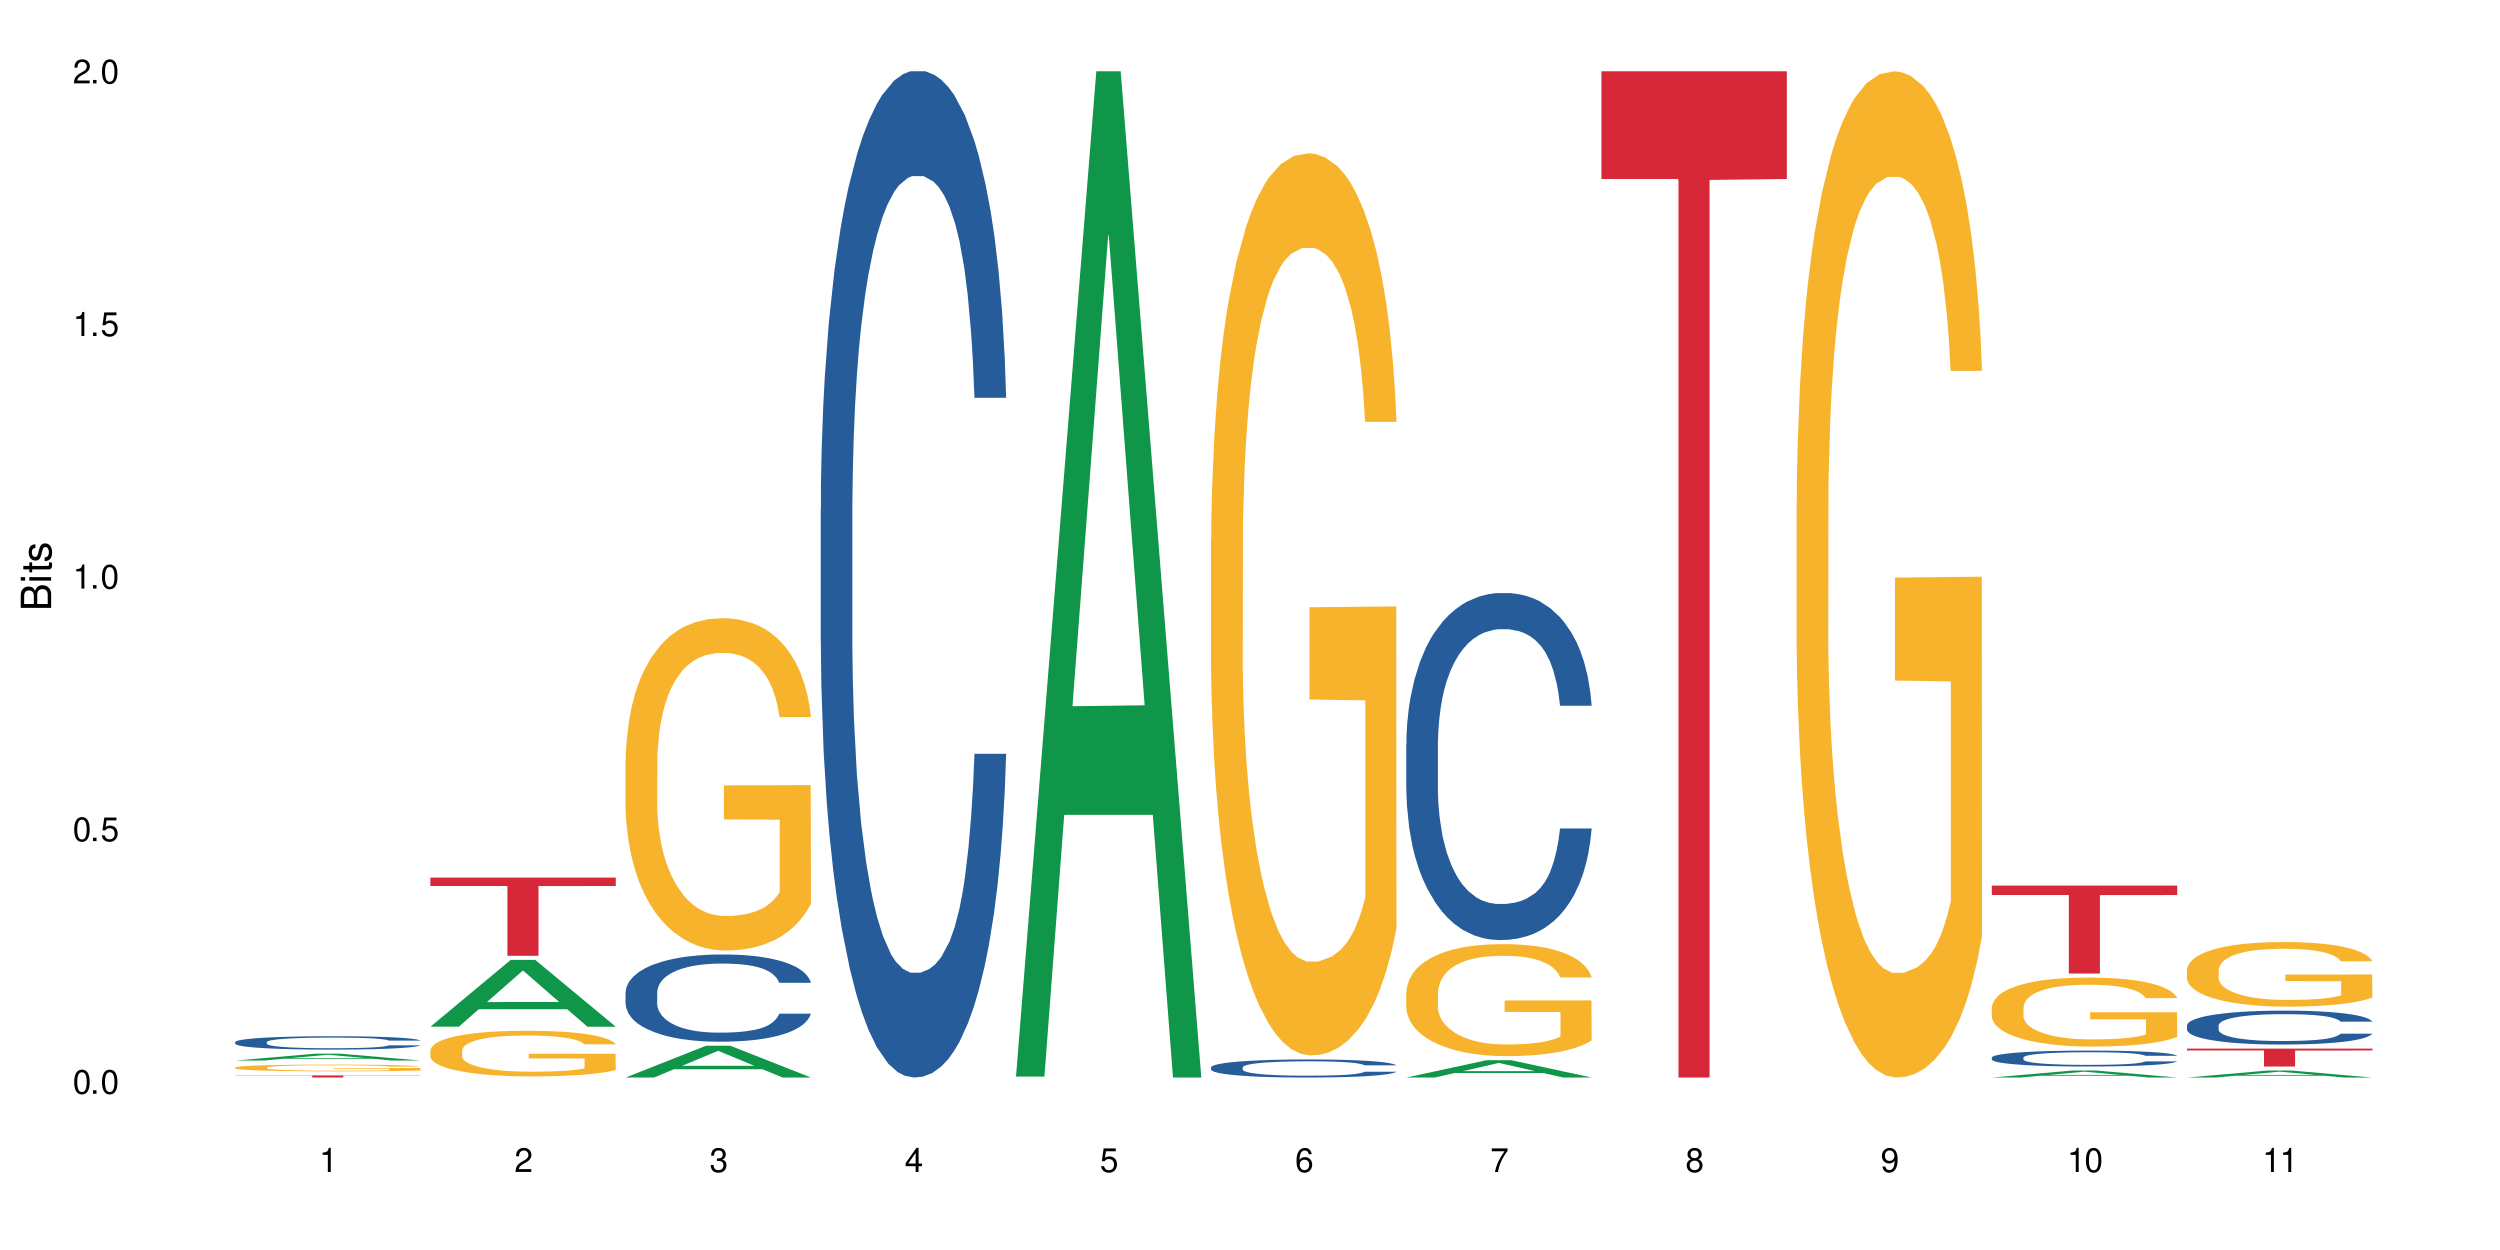 <?xml version="1.0" encoding="UTF-8"?>
<svg xmlns="http://www.w3.org/2000/svg" xmlns:xlink="http://www.w3.org/1999/xlink" width="720" height="360" viewBox="0 0 720 360">
<defs>
<g>
<g id="glyph-0-0">
</g>
<g id="glyph-0-1">
<path d="M 2.641 -6.938 C 2 -6.938 1.422 -6.656 1.078 -6.172 C 0.641 -5.562 0.406 -4.641 0.406 -3.359 C 0.406 -1.016 1.188 0.219 2.641 0.219 C 4.078 0.219 4.859 -1.016 4.859 -3.297 C 4.859 -4.641 4.656 -5.547 4.203 -6.172 C 3.844 -6.656 3.281 -6.938 2.641 -6.938 Z M 2.641 -6.188 C 3.547 -6.188 4 -5.25 4 -3.375 C 4 -1.406 3.562 -0.484 2.625 -0.484 C 1.734 -0.484 1.281 -1.438 1.281 -3.344 C 1.281 -5.25 1.734 -6.188 2.641 -6.188 Z M 2.641 -6.188 "/>
</g>
<g id="glyph-0-2">
<path d="M 1.828 -1 L 0.828 -1 L 0.828 0 L 1.828 0 Z M 1.828 -1 "/>
</g>
<g id="glyph-0-3">
<path d="M 4.562 -6.797 L 1.062 -6.797 L 0.547 -3.094 L 1.328 -3.094 C 1.719 -3.562 2.047 -3.734 2.578 -3.734 C 3.484 -3.734 4.062 -3.109 4.062 -2.094 C 4.062 -1.125 3.484 -0.531 2.578 -0.531 C 1.828 -0.531 1.375 -0.906 1.188 -1.672 L 0.328 -1.672 C 0.453 -1.109 0.547 -0.844 0.75 -0.594 C 1.125 -0.078 1.828 0.219 2.594 0.219 C 3.969 0.219 4.922 -0.781 4.922 -2.219 C 4.922 -3.562 4.031 -4.484 2.719 -4.484 C 2.25 -4.484 1.859 -4.359 1.469 -4.062 L 1.734 -5.969 L 4.562 -5.969 Z M 4.562 -6.797 "/>
</g>
<g id="glyph-0-4">
<path d="M 2.484 -4.938 L 2.484 0 L 3.328 0 L 3.328 -6.938 L 2.766 -6.938 C 2.469 -5.875 2.281 -5.734 0.984 -5.562 L 0.984 -4.938 Z M 2.484 -4.938 "/>
</g>
<g id="glyph-0-5">
<path d="M 4.859 -0.828 L 1.281 -0.828 C 1.359 -1.406 1.672 -1.781 2.5 -2.281 L 3.469 -2.828 C 4.406 -3.344 4.906 -4.062 4.906 -4.906 C 4.906 -5.484 4.672 -6.031 4.266 -6.406 C 3.859 -6.766 3.375 -6.938 2.719 -6.938 C 1.859 -6.938 1.219 -6.625 0.844 -6.031 C 0.609 -5.672 0.5 -5.234 0.484 -4.531 L 1.328 -4.531 C 1.359 -5.016 1.406 -5.281 1.531 -5.516 C 1.75 -5.938 2.188 -6.203 2.703 -6.203 C 3.469 -6.203 4.031 -5.641 4.031 -4.891 C 4.031 -4.344 3.719 -3.859 3.125 -3.516 L 2.234 -3 C 0.812 -2.172 0.406 -1.531 0.328 -0.016 L 4.859 -0.016 Z M 4.859 -0.828 "/>
</g>
<g id="glyph-0-6">
<path d="M 2.125 -3.188 L 2.578 -3.188 C 3.5 -3.188 3.984 -2.766 3.984 -1.922 C 3.984 -1.062 3.469 -0.531 2.594 -0.531 C 1.656 -0.531 1.203 -1 1.156 -2.016 L 0.312 -2.016 C 0.344 -1.453 0.438 -1.094 0.609 -0.781 C 0.953 -0.109 1.625 0.219 2.547 0.219 C 3.953 0.219 4.859 -0.625 4.859 -1.938 C 4.859 -2.828 4.516 -3.297 3.703 -3.594 C 4.344 -3.844 4.656 -4.328 4.656 -5.031 C 4.656 -6.219 3.875 -6.938 2.578 -6.938 C 1.203 -6.938 0.484 -6.172 0.453 -4.703 L 1.297 -4.703 C 1.312 -5.125 1.344 -5.359 1.453 -5.578 C 1.641 -5.969 2.062 -6.203 2.594 -6.203 C 3.344 -6.203 3.797 -5.75 3.797 -5 C 3.797 -4.516 3.609 -4.219 3.25 -4.047 C 3.016 -3.953 2.703 -3.922 2.125 -3.906 Z M 2.125 -3.188 "/>
</g>
<g id="glyph-0-7">
<path d="M 3.141 -1.672 L 3.141 0 L 3.984 0 L 3.984 -1.672 L 4.984 -1.672 L 4.984 -2.438 L 3.984 -2.438 L 3.984 -6.938 L 3.359 -6.938 L 0.266 -2.578 L 0.266 -1.672 Z M 3.141 -2.438 L 1 -2.438 L 3.141 -5.5 Z M 3.141 -2.438 "/>
</g>
<g id="glyph-0-8">
<path d="M 4.781 -5.125 C 4.609 -6.266 3.891 -6.938 2.844 -6.938 C 2.094 -6.938 1.422 -6.578 1.031 -5.953 C 0.594 -5.266 0.406 -4.422 0.406 -3.172 C 0.406 -2 0.578 -1.25 0.984 -0.641 C 1.359 -0.078 1.953 0.219 2.703 0.219 C 3.984 0.219 4.922 -0.75 4.922 -2.094 C 4.922 -3.375 4.062 -4.281 2.844 -4.281 C 2.172 -4.281 1.641 -4.031 1.281 -3.516 C 1.281 -5.234 1.828 -6.188 2.797 -6.188 C 3.391 -6.188 3.797 -5.797 3.938 -5.125 Z M 2.734 -3.531 C 3.547 -3.531 4.062 -2.953 4.062 -2.031 C 4.062 -1.156 3.484 -0.531 2.703 -0.531 C 1.922 -0.531 1.328 -1.188 1.328 -2.078 C 1.328 -2.938 1.906 -3.531 2.734 -3.531 Z M 2.734 -3.531 "/>
</g>
<g id="glyph-0-9">
<path d="M 4.984 -6.797 L 0.438 -6.797 L 0.438 -5.969 L 4.109 -5.969 C 2.5 -3.656 1.828 -2.234 1.328 0 L 2.219 0 C 2.594 -2.172 3.453 -4.047 4.984 -6.094 Z M 4.984 -6.797 "/>
</g>
<g id="glyph-0-10">
<path d="M 3.75 -3.656 C 4.469 -4.094 4.688 -4.438 4.688 -5.078 C 4.688 -6.172 3.844 -6.938 2.641 -6.938 C 1.438 -6.938 0.594 -6.172 0.594 -5.094 C 0.594 -4.438 0.812 -4.094 1.516 -3.656 C 0.734 -3.266 0.359 -2.703 0.359 -1.922 C 0.359 -0.656 1.281 0.219 2.641 0.219 C 3.984 0.219 4.922 -0.656 4.922 -1.922 C 4.922 -2.703 4.531 -3.266 3.75 -3.656 Z M 2.641 -6.188 C 3.359 -6.188 3.812 -5.75 3.812 -5.062 C 3.812 -4.406 3.344 -3.984 2.641 -3.984 C 1.922 -3.984 1.453 -4.406 1.453 -5.078 C 1.453 -5.75 1.922 -6.188 2.641 -6.188 Z M 2.641 -3.266 C 3.484 -3.266 4.062 -2.719 4.062 -1.906 C 4.062 -1.078 3.484 -0.531 2.625 -0.531 C 1.797 -0.531 1.219 -1.094 1.219 -1.906 C 1.219 -2.719 1.781 -3.266 2.641 -3.266 Z M 2.641 -3.266 "/>
</g>
<g id="glyph-0-11">
<path d="M 0.516 -1.578 C 0.672 -0.453 1.406 0.219 2.438 0.219 C 3.188 0.219 3.859 -0.141 4.266 -0.766 C 4.688 -1.453 4.891 -2.297 4.891 -3.547 C 4.891 -4.719 4.703 -5.453 4.312 -6.078 C 3.938 -6.641 3.344 -6.938 2.594 -6.938 C 1.297 -6.938 0.359 -5.969 0.359 -4.625 C 0.359 -3.344 1.234 -2.453 2.453 -2.453 C 3.094 -2.453 3.578 -2.672 4.016 -3.203 C 4 -1.484 3.469 -0.531 2.5 -0.531 C 1.906 -0.531 1.484 -0.906 1.359 -1.578 Z M 2.578 -6.203 C 3.375 -6.203 3.969 -5.531 3.969 -4.641 C 3.969 -3.797 3.391 -3.188 2.547 -3.188 C 1.734 -3.188 1.234 -3.766 1.234 -4.688 C 1.234 -5.562 1.797 -6.203 2.578 -6.203 Z M 2.578 -6.203 "/>
</g>
<g id="glyph-1-0">
</g>
<g id="glyph-1-1">
<path d="M 0 -0.953 L 0 -4.891 C 0 -5.719 -0.234 -6.344 -0.734 -6.797 C -1.188 -7.234 -1.812 -7.469 -2.5 -7.469 C -3.547 -7.469 -4.188 -7 -4.625 -5.875 C -4.984 -6.688 -5.625 -7.094 -6.531 -7.094 C -7.172 -7.094 -7.734 -6.859 -8.141 -6.391 C -8.562 -5.922 -8.75 -5.344 -8.75 -4.5 L -8.75 -0.953 Z M -4.984 -2.062 L -7.766 -2.062 L -7.766 -4.219 C -7.766 -4.844 -7.688 -5.203 -7.453 -5.5 C -7.219 -5.812 -6.859 -5.969 -6.375 -5.969 C -5.891 -5.969 -5.531 -5.812 -5.297 -5.5 C -5.062 -5.203 -4.984 -4.844 -4.984 -4.219 Z M -0.984 -2.062 L -4 -2.062 L -4 -4.781 C -4 -5.766 -3.438 -6.359 -2.484 -6.359 C -1.547 -6.359 -0.984 -5.766 -0.984 -4.781 Z M -0.984 -2.062 "/>
</g>
<g id="glyph-1-2">
<path d="M -6.281 -1.797 L -6.281 -0.797 L 0 -0.797 L 0 -1.797 Z M -8.75 -1.797 L -8.75 -0.797 L -7.484 -0.797 L -7.484 -1.797 Z M -8.75 -1.797 "/>
</g>
<g id="glyph-1-3">
<path d="M -6.281 -3.047 L -6.281 -2.016 L -8.016 -2.016 L -8.016 -1.016 L -6.281 -1.016 L -6.281 -0.172 L -5.469 -0.172 L -5.469 -1.016 L -0.719 -1.016 C -0.078 -1.016 0.281 -1.453 0.281 -2.234 C 0.281 -2.5 0.25 -2.719 0.188 -3.047 L -0.641 -3.047 C -0.609 -2.906 -0.594 -2.766 -0.594 -2.562 C -0.594 -2.141 -0.719 -2.016 -1.156 -2.016 L -5.469 -2.016 L -5.469 -3.047 Z M -6.281 -3.047 "/>
</g>
<g id="glyph-1-4">
<path d="M -4.531 -5.25 C -5.766 -5.25 -6.469 -4.422 -6.469 -2.969 C -6.469 -1.516 -5.719 -0.562 -4.547 -0.562 C -3.562 -0.562 -3.094 -1.062 -2.734 -2.562 L -2.516 -3.484 C -2.344 -4.188 -2.094 -4.469 -1.641 -4.469 C -1.047 -4.469 -0.641 -3.875 -0.641 -3 C -0.641 -2.453 -0.797 -2 -1.062 -1.75 C -1.25 -1.594 -1.422 -1.531 -1.875 -1.469 L -1.875 -0.406 C -0.422 -0.453 0.281 -1.266 0.281 -2.922 C 0.281 -4.5 -0.5 -5.516 -1.719 -5.516 C -2.656 -5.516 -3.172 -4.984 -3.469 -3.734 L -3.703 -2.766 C -3.891 -1.953 -4.156 -1.609 -4.594 -1.609 C -5.188 -1.609 -5.547 -2.125 -5.547 -2.938 C -5.547 -3.75 -5.203 -4.172 -4.531 -4.203 Z M -4.531 -5.25 "/>
</g>
</g>
</defs>
<rect x="-72" y="-36" width="864" height="432" fill="rgb(100%, 100%, 100%)" fill-opacity="1"/>
<path fill-rule="nonzero" fill="rgb(6.275%, 58.824%, 28.235%)" fill-opacity="1" d="M 67.73 305.438 L 67.789 305.438 L 90.895 303.449 L 97.91 303.449 L 121.133 305.441 L 112.973 305.441 L 107.152 304.922 L 81.652 304.922 L 75.945 305.438 L 67.73 305.438 L 84.105 304.707 L 104.816 304.703 L 94.488 303.773 L 94.375 303.773 L 94.262 303.777 L 84.047 304.703 L 84.105 304.707 Z M 67.73 305.438 "/>
<path fill-rule="nonzero" fill="rgb(14.51%, 36.078%, 60%)" fill-opacity="1" d="M 67.73 300.109 L 67.797 300.109 L 67.797 300.023 L 67.992 299.891 L 68.449 299.719 L 68.902 299.605 L 70.074 299.398 L 71.703 299.195 L 73.398 299.043 L 74.633 298.949 L 75.742 298.879 L 78.281 298.75 L 79.91 298.684 L 81.668 298.625 L 83.816 298.562 L 85.379 298.527 L 88.895 298.473 L 91.5 298.445 L 93.52 298.438 L 97.883 298.438 L 100.488 298.449 L 102.375 298.469 L 104.461 298.496 L 106.219 298.527 L 109.281 298.605 L 112.016 298.703 L 113.254 298.762 L 115.207 298.871 L 116.703 298.977 L 117.746 299.066 L 118.918 299.195 L 119.961 299.355 L 120.742 299.535 L 121.133 299.684 L 112.016 299.684 L 111.559 299.543 L 111.039 299.438 L 110.062 299.293 L 109.086 299.191 L 107.715 299.086 L 106.48 299.02 L 104.785 298.953 L 103.289 298.91 L 101.727 298.879 L 100.227 298.859 L 97.363 298.836 L 94.039 298.836 L 92.805 298.844 L 90.262 298.871 L 88.895 298.898 L 86.941 298.945 L 85.574 298.992 L 83.945 299.062 L 82.84 299.121 L 81.473 299.215 L 80.496 299.297 L 79.387 299.41 L 78.738 299.5 L 78.152 299.598 L 77.629 299.715 L 77.238 299.836 L 76.977 299.969 L 76.848 300.094 L 76.848 300.641 L 76.977 300.766 L 77.305 300.914 L 78.152 301.129 L 79.387 301.312 L 80.82 301.461 L 82.188 301.566 L 82.969 301.617 L 84.012 301.672 L 85.641 301.742 L 87.984 301.812 L 89.352 301.844 L 91.438 301.871 L 93.586 301.883 L 96.449 301.883 L 98.988 301.871 L 100.684 301.852 L 102.441 301.824 L 104.852 301.766 L 106.348 301.707 L 107.652 301.641 L 108.629 301.574 L 109.281 301.52 L 110.258 301.41 L 111.039 301.289 L 111.625 301.168 L 112.016 301.047 L 121.133 301.047 L 120.742 301.188 L 120.156 301.324 L 119.57 301.426 L 118.656 301.551 L 117.613 301.66 L 116.117 301.781 L 114.879 301.863 L 113.254 301.949 L 111.754 302.02 L 110.125 302.078 L 107.715 302.148 L 106.152 302.184 L 104.461 302.215 L 102.441 302.242 L 99.902 302.27 L 97.168 302.281 L 94.625 302.285 L 91.891 302.277 L 89.871 302.266 L 87.203 302.234 L 83.883 302.168 L 81.473 302.102 L 79.582 302.035 L 77.957 301.965 L 76.133 301.871 L 73.789 301.715 L 72.355 301.598 L 71.379 301.496 L 70.27 301.359 L 69.488 301.238 L 68.578 301.039 L 67.926 300.789 L 67.73 300.598 Z M 67.73 300.109 "/>
<path fill-rule="nonzero" fill="rgb(96.863%, 70.196%, 16.863%)" fill-opacity="1" d="M 67.73 307.438 L 67.797 307.438 L 67.797 307.402 L 68.055 307.32 L 68.707 307.211 L 69.555 307.121 L 70.465 307.051 L 71.051 307.012 L 72.027 306.957 L 72.875 306.918 L 75.023 306.84 L 77.762 306.766 L 79.258 306.73 L 80.949 306.703 L 83.359 306.668 L 84.469 306.656 L 87.855 306.629 L 91.695 306.609 L 95.93 306.605 L 97.883 306.605 L 100.555 306.613 L 104.199 306.633 L 106.285 306.652 L 107.91 306.668 L 109.605 306.691 L 111.688 306.727 L 113.645 306.77 L 115.207 306.812 L 116.77 306.867 L 118.07 306.922 L 119.18 306.984 L 120.156 307.059 L 120.742 307.121 L 121.133 307.184 L 112.078 307.184 L 111.559 307.121 L 110.973 307.074 L 109.996 307.016 L 109.02 306.973 L 108.043 306.938 L 106.219 306.891 L 104.656 306.863 L 102.703 306.84 L 100.812 306.824 L 98.664 306.812 L 97.363 306.809 L 93.91 306.809 L 90.785 306.82 L 88.961 306.836 L 87.66 306.852 L 85.836 306.875 L 84.727 306.898 L 84.078 306.914 L 82.125 306.969 L 80.82 307.016 L 80.105 307.051 L 79.191 307.105 L 78.543 307.152 L 77.824 307.223 L 77.434 307.277 L 76.914 307.398 L 76.848 307.719 L 77.043 307.785 L 77.434 307.859 L 77.957 307.922 L 78.738 307.992 L 79.52 308.043 L 80.887 308.113 L 82.059 308.16 L 82.969 308.188 L 84.727 308.238 L 85.445 308.254 L 87.137 308.285 L 88.895 308.309 L 91.047 308.332 L 92.672 308.344 L 95.277 308.352 L 98.598 308.352 L 102.508 308.34 L 104.98 308.324 L 106.676 308.312 L 107.781 308.301 L 109.148 308.281 L 110.125 308.262 L 111.039 308.242 L 112.145 308.211 L 112.145 307.785 L 96.059 307.785 L 96.059 307.586 L 121.066 307.582 L 121.133 308.281 L 119.766 308.328 L 118.07 308.375 L 116.441 308.41 L 114.75 308.441 L 112.34 308.473 L 110.387 308.496 L 107.391 308.52 L 104.656 308.535 L 101.789 308.547 L 99.25 308.551 L 96.254 308.555 L 93.586 308.551 L 90.719 308.539 L 88.441 308.523 L 86.355 308.508 L 84.273 308.484 L 81.668 308.445 L 79.973 308.418 L 78.215 308.379 L 76.457 308.336 L 74.895 308.285 L 73.852 308.25 L 72.812 308.207 L 71.703 308.152 L 70.66 308.094 L 69.879 308.039 L 69.164 307.977 L 68.645 307.918 L 68.121 307.836 L 67.859 307.773 L 67.73 307.719 Z M 67.73 307.438 "/>
<path fill-rule="nonzero" fill="rgb(83.922%, 15.686%, 22.353%)" fill-opacity="1" d="M 67.73 309.719 L 121.133 309.719 L 121.133 309.785 L 98.875 309.785 L 98.875 310.332 L 89.922 310.332 L 89.922 309.785 L 67.73 309.785 Z M 67.73 309.719 "/>
<path fill-rule="nonzero" fill="rgb(6.275%, 58.824%, 28.235%)" fill-opacity="1" d="M 123.941 295.684 L 124 295.664 L 147.105 276.434 L 154.125 276.434 L 177.344 295.699 L 169.184 295.699 L 163.367 290.672 L 137.863 290.672 L 132.156 295.684 L 123.941 295.684 L 140.316 288.59 L 161.027 288.57 L 150.699 279.582 L 150.586 279.562 L 150.473 279.617 L 140.258 288.57 L 140.316 288.59 Z M 123.941 295.684 "/>
<path fill-rule="nonzero" fill="rgb(96.863%, 70.196%, 16.863%)" fill-opacity="1" d="M 123.941 302.492 L 124.008 302.48 L 124.008 302.242 L 124.27 301.699 L 124.918 300.957 L 125.766 300.344 L 126.676 299.863 L 127.266 299.613 L 128.242 299.254 L 129.086 298.988 L 131.234 298.449 L 133.973 297.945 L 135.469 297.727 L 137.164 297.523 L 139.57 297.297 L 140.68 297.211 L 144.066 297.02 L 147.906 296.898 L 152.141 296.863 L 154.094 296.875 L 156.766 296.926 L 160.41 297.055 L 162.496 297.176 L 164.125 297.297 L 165.816 297.453 L 167.902 297.691 L 169.855 297.98 L 171.418 298.27 L 172.98 298.629 L 174.281 299.012 L 175.391 299.434 L 176.367 299.938 L 176.953 300.355 L 177.344 300.777 L 168.293 300.777 L 167.77 300.355 L 167.184 300.031 L 166.207 299.637 L 165.23 299.348 L 164.254 299.121 L 162.43 298.809 L 160.867 298.617 L 158.914 298.449 L 157.023 298.34 L 154.875 298.27 L 153.574 298.242 L 150.121 298.242 L 146.996 298.328 L 145.172 298.426 L 143.871 298.52 L 142.047 298.699 L 140.941 298.844 L 140.289 298.941 L 138.336 299.312 L 137.031 299.648 L 136.316 299.875 L 135.402 300.238 L 134.754 300.559 L 134.035 301.039 L 133.645 301.402 L 133.125 302.215 L 133.059 304.379 L 133.254 304.832 L 133.645 305.324 L 134.168 305.758 L 134.949 306.215 L 135.73 306.562 L 137.098 307.031 L 138.27 307.34 L 139.18 307.547 L 140.941 307.871 L 141.656 307.977 L 143.348 308.195 L 145.109 308.363 L 147.258 308.504 L 148.883 308.578 L 151.488 308.637 L 154.812 308.637 L 158.719 308.566 L 161.191 308.469 L 162.887 308.375 L 163.992 308.289 L 165.359 308.156 L 166.336 308.039 L 167.25 307.906 L 168.355 307.703 L 168.355 304.832 L 152.27 304.82 L 152.27 303.477 L 177.277 303.465 L 177.344 308.156 L 175.977 308.48 L 174.281 308.793 L 172.656 309.035 L 170.961 309.238 L 168.551 309.465 L 166.598 309.609 L 163.602 309.777 L 160.867 309.887 L 158 309.957 L 155.461 309.992 L 152.465 310.004 L 149.797 309.98 L 146.93 309.91 L 144.652 309.812 L 142.566 309.695 L 140.484 309.539 L 137.879 309.285 L 136.188 309.082 L 134.426 308.828 L 132.668 308.531 L 131.105 308.207 L 130.062 307.953 L 129.023 307.664 L 127.914 307.305 L 126.871 306.898 L 126.09 306.523 L 125.375 306.105 L 124.855 305.711 L 124.332 305.168 L 124.074 304.738 L 123.941 304.363 Z M 123.941 302.492 "/>
<path fill-rule="nonzero" fill="rgb(83.922%, 15.686%, 22.353%)" fill-opacity="1" d="M 123.941 252.758 L 177.344 252.758 L 177.344 255.168 L 155.086 255.191 L 155.086 275.27 L 146.133 275.27 L 146.133 255.211 L 146.004 255.168 L 123.941 255.168 Z M 123.941 252.758 "/>
<path fill-rule="nonzero" fill="rgb(6.275%, 58.824%, 28.235%)" fill-opacity="1" d="M 180.152 310.324 L 180.211 310.316 L 203.316 301.176 L 210.336 301.176 L 233.555 310.332 L 225.395 310.332 L 219.578 307.941 L 194.074 307.941 L 188.371 310.324 L 180.152 310.324 L 196.527 306.953 L 217.238 306.945 L 206.91 302.672 L 206.797 302.66 L 206.684 302.688 L 196.473 306.945 L 196.527 306.953 Z M 180.152 310.324 "/>
<path fill-rule="nonzero" fill="rgb(14.51%, 36.078%, 60%)" fill-opacity="1" d="M 180.152 285.832 L 180.219 285.809 L 180.219 285.258 L 180.414 284.387 L 180.871 283.285 L 181.324 282.527 L 182.5 281.172 L 184.125 279.863 L 185.82 278.855 L 187.059 278.258 L 188.164 277.801 L 190.703 276.949 L 192.332 276.516 L 194.09 276.125 L 196.238 275.734 L 197.801 275.504 L 201.32 275.137 L 203.922 274.977 L 205.941 274.91 L 210.305 274.91 L 212.91 275 L 214.801 275.117 L 216.883 275.301 L 218.641 275.504 L 221.703 276.012 L 224.438 276.652 L 225.676 277.02 L 227.629 277.73 L 229.125 278.418 L 230.168 279.016 L 231.34 279.863 L 232.383 280.898 L 233.164 282.066 L 233.555 283.055 L 224.438 283.055 L 223.98 282.137 L 223.461 281.426 L 222.484 280.484 L 221.508 279.82 L 220.141 279.152 L 218.902 278.719 L 217.207 278.281 L 215.711 278.008 L 214.148 277.801 L 212.648 277.664 L 209.785 277.523 L 206.465 277.523 L 205.227 277.57 L 202.688 277.754 L 201.32 277.914 L 199.363 278.234 L 197.996 278.535 L 196.371 278.992 L 195.262 279.383 L 193.895 279.98 L 192.918 280.508 L 191.812 281.266 L 191.16 281.84 L 190.574 282.48 L 190.051 283.238 L 189.66 284.039 L 189.402 284.891 L 189.27 285.715 L 189.27 289.273 L 189.402 290.098 L 189.727 291.062 L 190.574 292.461 L 191.812 293.676 L 193.242 294.641 L 194.609 295.328 L 195.395 295.652 L 196.434 296.02 L 198.062 296.477 L 200.406 296.938 L 201.773 297.121 L 203.859 297.305 L 206.008 297.395 L 208.875 297.395 L 211.414 297.305 L 213.105 297.188 L 214.863 297.004 L 217.273 296.613 L 218.773 296.246 L 220.074 295.812 L 221.051 295.375 L 221.703 295.008 L 222.68 294.297 L 223.461 293.516 L 224.047 292.715 L 224.438 291.934 L 233.555 291.934 L 233.164 292.852 L 232.578 293.746 L 231.992 294.41 L 231.082 295.215 L 230.039 295.926 L 228.539 296.73 L 227.305 297.258 L 225.676 297.832 L 224.176 298.266 L 222.551 298.656 L 220.141 299.117 L 218.578 299.344 L 216.883 299.551 L 214.863 299.734 L 212.324 299.895 L 209.59 299.988 L 207.051 300.012 L 204.316 299.965 L 202.297 299.871 L 199.625 299.668 L 196.305 299.254 L 193.895 298.816 L 192.008 298.383 L 190.379 297.922 L 188.555 297.305 L 186.211 296.293 L 184.777 295.512 L 183.801 294.871 L 182.695 293.977 L 181.914 293.172 L 181 291.887 L 180.348 290.258 L 180.152 288.996 Z M 180.152 285.832 "/>
<path fill-rule="nonzero" fill="rgb(96.863%, 70.196%, 16.863%)" fill-opacity="1" d="M 180.152 219.027 L 180.219 218.941 L 180.219 217.195 L 180.48 213.262 L 181.129 207.84 L 181.977 203.383 L 182.891 199.887 L 183.477 198.051 L 184.453 195.43 L 185.297 193.508 L 187.449 189.574 L 190.184 185.902 L 191.68 184.328 L 193.375 182.844 L 195.785 181.184 L 196.891 180.57 L 200.277 179.172 L 204.121 178.297 L 208.352 178.035 L 210.305 178.125 L 212.977 178.473 L 216.621 179.434 L 218.707 180.309 L 220.336 181.184 L 222.027 182.32 L 224.113 184.066 L 226.066 186.164 L 227.629 188.262 L 229.191 190.883 L 230.492 193.68 L 231.602 196.742 L 232.578 200.41 L 233.164 203.473 L 233.555 206.531 L 224.504 206.531 L 223.98 203.473 L 223.395 201.109 L 222.418 198.227 L 221.441 196.129 L 220.465 194.469 L 218.641 192.195 L 217.078 190.797 L 215.125 189.574 L 213.238 188.785 L 211.086 188.262 L 209.785 188.086 L 206.332 188.086 L 203.207 188.699 L 201.383 189.398 L 200.082 190.098 L 198.258 191.41 L 197.152 192.457 L 196.5 193.156 L 194.547 195.867 L 193.242 198.312 L 192.527 199.977 L 191.617 202.598 L 190.965 204.957 L 190.246 208.453 L 189.855 211.074 L 189.336 217.02 L 189.27 232.75 L 189.465 236.074 L 189.855 239.656 L 190.379 242.805 L 191.16 246.125 L 191.941 248.66 L 193.309 252.07 L 194.48 254.34 L 195.395 255.828 L 197.152 258.188 L 197.867 258.973 L 199.562 260.547 L 201.32 261.77 L 203.469 262.82 L 205.098 263.344 L 207.699 263.781 L 211.023 263.781 L 214.93 263.258 L 217.402 262.559 L 219.098 261.859 L 220.203 261.246 L 221.57 260.285 L 222.551 259.41 L 223.461 258.449 L 224.566 256.965 L 224.566 236.074 L 208.484 235.984 L 208.484 226.195 L 233.488 226.109 L 233.555 260.285 L 232.188 262.645 L 230.492 264.918 L 228.867 266.664 L 227.172 268.152 L 224.762 269.812 L 222.809 270.859 L 219.812 272.086 L 217.078 272.871 L 214.215 273.395 L 211.672 273.656 L 208.68 273.746 L 206.008 273.57 L 203.141 273.047 L 200.863 272.348 L 198.777 271.473 L 196.695 270.336 L 194.09 268.5 L 192.398 267.016 L 190.641 265.18 L 188.879 262.996 L 187.316 260.633 L 186.277 258.797 L 185.234 256.699 L 184.125 254.078 L 183.086 251.105 L 182.305 248.398 L 181.586 245.34 L 181.066 242.453 L 180.543 238.52 L 180.285 235.375 L 180.152 232.664 Z M 180.152 219.027 "/>
<path fill-rule="nonzero" fill="rgb(14.51%, 36.078%, 60%)" fill-opacity="1" d="M 236.367 146.621 L 236.43 146.355 L 236.43 140 L 236.625 129.934 L 237.082 117.215 L 237.539 108.477 L 238.711 92.844 L 240.34 77.746 L 242.031 66.09 L 243.27 59.203 L 244.375 53.902 L 246.914 44.102 L 248.543 39.07 L 250.301 34.566 L 252.449 30.062 L 254.016 27.414 L 257.531 23.176 L 260.137 21.32 L 262.152 20.527 L 266.516 20.527 L 269.121 21.586 L 271.012 22.91 L 273.094 25.031 L 274.852 27.414 L 277.914 33.242 L 280.648 40.66 L 281.887 44.898 L 283.84 53.109 L 285.34 61.055 L 286.379 67.945 L 287.551 77.746 L 288.594 89.668 L 289.375 103.176 L 289.766 114.566 L 280.648 114.566 L 280.191 103.973 L 279.672 95.758 L 278.695 84.898 L 277.719 77.215 L 276.352 69.535 L 275.113 64.5 L 273.422 59.469 L 271.922 56.289 L 270.359 53.902 L 268.863 52.316 L 265.996 50.727 L 262.676 50.727 L 261.438 51.254 L 258.898 53.375 L 257.531 55.23 L 255.578 58.938 L 254.211 62.383 L 252.582 67.68 L 251.473 72.184 L 250.105 79.07 L 249.129 85.164 L 248.023 93.906 L 247.371 100.527 L 246.785 107.945 L 246.266 116.688 L 245.875 125.957 L 245.613 135.762 L 245.484 145.297 L 245.484 186.355 L 245.613 195.895 L 245.938 207.02 L 246.785 223.18 L 248.023 237.219 L 249.457 248.344 L 250.824 256.293 L 251.605 260 L 252.645 264.238 L 254.273 269.535 L 256.617 274.836 L 257.984 276.953 L 260.07 279.074 L 262.219 280.133 L 265.086 280.133 L 267.625 279.074 L 269.316 277.75 L 271.074 275.629 L 273.484 271.125 L 274.984 266.887 L 276.285 261.855 L 277.262 256.82 L 277.914 252.582 L 278.891 244.371 L 279.672 235.363 L 280.258 226.094 L 280.648 217.086 L 289.766 217.086 L 289.375 227.684 L 288.789 238.012 L 288.203 245.695 L 287.293 254.969 L 286.25 263.18 L 284.75 272.449 L 283.516 278.543 L 281.887 285.168 L 280.387 290.199 L 278.762 294.703 L 276.352 300 L 274.789 302.648 L 273.094 305.035 L 271.074 307.152 L 268.535 309.008 L 265.801 310.066 L 263.262 310.332 L 260.527 309.801 L 258.508 308.742 L 255.836 306.359 L 252.516 301.59 L 250.105 296.559 L 248.219 291.523 L 246.59 286.227 L 244.766 279.074 L 242.422 267.418 L 240.988 258.41 L 240.012 250.992 L 238.906 240.664 L 238.125 231.391 L 237.211 216.555 L 236.562 197.746 L 236.367 183.18 Z M 236.367 146.621 "/>
<path fill-rule="nonzero" fill="rgb(6.275%, 58.824%, 28.235%)" fill-opacity="1" d="M 292.578 310.059 L 292.633 309.789 L 315.738 20.527 L 322.758 20.527 L 345.977 310.332 L 337.82 310.332 L 332 234.684 L 306.496 234.684 L 300.793 310.059 L 292.578 310.059 L 308.949 203.391 L 329.66 203.117 L 319.336 67.875 L 319.219 67.602 L 319.105 68.418 L 308.895 203.117 L 308.949 203.391 Z M 292.578 310.059 "/>
<path fill-rule="nonzero" fill="rgb(14.51%, 36.078%, 60%)" fill-opacity="1" d="M 348.789 307.395 L 348.852 307.391 L 348.852 307.273 L 349.051 307.094 L 349.504 306.867 L 349.961 306.711 L 351.133 306.43 L 352.762 306.156 L 354.453 305.949 L 355.691 305.824 L 356.797 305.73 L 359.34 305.555 L 360.965 305.465 L 362.727 305.383 L 364.875 305.301 L 366.438 305.254 L 369.953 305.18 L 372.559 305.145 L 374.578 305.129 L 378.941 305.129 L 381.547 305.148 L 383.434 305.172 L 385.52 305.211 L 387.277 305.254 L 390.336 305.359 L 393.07 305.492 L 394.309 305.566 L 396.262 305.715 L 397.762 305.859 L 398.805 305.98 L 399.977 306.156 L 401.016 306.371 L 401.797 306.613 L 402.188 306.82 L 393.07 306.82 L 392.617 306.629 L 392.094 306.48 L 391.117 306.285 L 390.141 306.148 L 388.773 306.012 L 387.535 305.918 L 385.844 305.828 L 384.344 305.773 L 382.781 305.73 L 381.285 305.699 L 378.418 305.672 L 375.098 305.672 L 373.859 305.684 L 371.32 305.719 L 369.953 305.754 L 368 305.82 L 366.633 305.883 L 365.004 305.977 L 363.898 306.059 L 362.531 306.18 L 361.551 306.289 L 360.445 306.449 L 359.793 306.566 L 359.207 306.699 L 358.688 306.855 L 358.297 307.023 L 358.035 307.199 L 357.906 307.371 L 357.906 308.105 L 358.035 308.277 L 358.363 308.477 L 359.207 308.77 L 360.445 309.02 L 361.879 309.219 L 363.246 309.363 L 364.027 309.43 L 365.07 309.504 L 366.695 309.602 L 369.043 309.695 L 370.41 309.734 L 372.492 309.77 L 374.641 309.789 L 377.508 309.789 L 380.047 309.77 L 381.742 309.746 L 383.5 309.711 L 385.91 309.629 L 387.406 309.551 L 388.707 309.461 L 389.688 309.371 L 390.336 309.297 L 391.312 309.148 L 392.094 308.988 L 392.68 308.82 L 393.07 308.66 L 402.188 308.66 L 401.797 308.848 L 401.211 309.035 L 400.625 309.172 L 399.715 309.34 L 398.672 309.484 L 397.176 309.652 L 395.938 309.762 L 394.309 309.879 L 392.812 309.973 L 391.184 310.051 L 388.773 310.148 L 387.211 310.195 L 385.52 310.238 L 383.5 310.273 L 380.961 310.309 L 378.223 310.328 L 375.684 310.332 L 372.949 310.324 L 370.93 310.305 L 368.262 310.262 L 364.938 310.176 L 362.531 310.086 L 360.641 309.996 L 359.012 309.898 L 357.188 309.77 L 354.844 309.562 L 353.41 309.402 L 352.434 309.266 L 351.328 309.082 L 350.547 308.914 L 349.637 308.648 L 348.984 308.312 L 348.789 308.051 Z M 348.789 307.395 "/>
<path fill-rule="nonzero" fill="rgb(96.863%, 70.196%, 16.863%)" fill-opacity="1" d="M 348.789 155.43 L 348.852 155.191 L 348.852 150.445 L 349.113 139.77 L 349.766 125.055 L 350.613 112.953 L 351.523 103.465 L 352.109 98.48 L 353.086 91.363 L 353.934 86.141 L 356.082 75.465 L 358.816 65.5 L 360.316 61.227 L 362.008 57.195 L 364.418 52.684 L 365.523 51.023 L 368.91 47.227 L 372.754 44.855 L 376.988 44.145 L 378.941 44.379 L 381.609 45.328 L 385.258 47.941 L 387.34 50.312 L 388.969 52.684 L 390.664 55.77 L 392.746 60.516 L 394.699 66.211 L 396.262 71.906 L 397.824 79.023 L 399.129 86.617 L 400.234 94.922 L 401.211 104.887 L 401.797 113.191 L 402.188 121.496 L 393.137 121.496 L 392.617 113.191 L 392.031 106.785 L 391.055 98.957 L 390.078 93.262 L 389.098 88.754 L 387.277 82.582 L 385.715 78.785 L 383.758 75.465 L 381.871 73.328 L 379.723 71.906 L 378.418 71.43 L 374.969 71.43 L 371.844 73.09 L 370.02 74.988 L 368.715 76.887 L 366.891 80.449 L 365.785 83.293 L 365.133 85.191 L 363.18 92.547 L 361.879 99.191 L 361.16 103.699 L 360.25 110.82 L 359.598 117.227 L 358.883 126.719 L 358.492 133.836 L 357.969 149.973 L 357.906 192.68 L 358.102 201.699 L 358.492 211.426 L 359.012 219.969 L 359.793 228.984 L 360.574 235.867 L 361.941 245.121 L 363.117 251.289 L 364.027 255.324 L 365.785 261.73 L 366.5 263.867 L 368.195 268.137 L 369.953 271.457 L 372.102 274.305 L 373.73 275.73 L 376.336 276.918 L 379.656 276.918 L 383.562 275.492 L 386.039 273.594 L 387.73 271.695 L 388.84 270.035 L 390.207 267.426 L 391.184 265.051 L 392.094 262.441 L 393.203 258.41 L 393.203 201.699 L 377.117 201.461 L 377.117 174.887 L 402.125 174.648 L 402.188 267.426 L 400.82 273.832 L 399.129 280 L 397.5 284.746 L 395.809 288.781 L 393.398 293.289 L 391.445 296.137 L 388.449 299.457 L 385.715 301.594 L 382.848 303.016 L 380.309 303.73 L 377.312 303.965 L 374.641 303.492 L 371.777 302.066 L 369.496 300.172 L 367.414 297.797 L 365.328 294.711 L 362.727 289.73 L 361.031 285.695 L 359.273 280.715 L 357.516 274.781 L 355.953 268.375 L 354.91 263.391 L 353.867 257.695 L 352.762 250.578 L 351.719 242.512 L 350.938 235.156 L 350.223 226.852 L 349.699 219.02 L 349.18 208.344 L 348.918 199.801 L 348.789 192.445 Z M 348.789 155.43 "/>
<path fill-rule="nonzero" fill="rgb(6.275%, 58.824%, 28.235%)" fill-opacity="1" d="M 405 310.328 L 405.059 310.324 L 428.164 305.328 L 435.18 305.328 L 458.402 310.332 L 450.242 310.332 L 444.422 309.027 L 418.922 309.027 L 413.215 310.328 L 405 310.328 L 421.375 308.484 L 442.082 308.48 L 431.758 306.145 L 431.645 306.141 L 431.527 306.152 L 421.316 308.48 L 421.375 308.484 Z M 405 310.328 "/>
<path fill-rule="nonzero" fill="rgb(14.51%, 36.078%, 60%)" fill-opacity="1" d="M 405 214.301 L 405.066 214.207 L 405.066 212.016 L 405.262 208.547 L 405.715 204.16 L 406.172 201.148 L 407.344 195.758 L 408.973 190.555 L 410.664 186.535 L 411.902 184.16 L 413.012 182.332 L 415.551 178.953 L 417.18 177.219 L 418.938 175.668 L 421.086 174.113 L 422.648 173.199 L 426.164 171.738 L 428.77 171.102 L 430.789 170.824 L 435.152 170.824 L 437.758 171.191 L 439.645 171.648 L 441.73 172.379 L 443.488 173.199 L 446.547 175.211 L 449.285 177.766 L 450.52 179.23 L 452.473 182.059 L 453.973 184.801 L 455.016 187.176 L 456.188 190.555 L 457.227 194.664 L 458.012 199.32 L 458.402 203.25 L 449.285 203.25 L 448.828 199.594 L 448.309 196.766 L 447.328 193.02 L 446.352 190.371 L 444.984 187.723 L 443.746 185.988 L 442.055 184.25 L 440.559 183.156 L 438.992 182.332 L 437.496 181.785 L 434.629 181.238 L 431.309 181.238 L 430.07 181.422 L 427.531 182.152 L 426.164 182.789 L 424.211 184.07 L 422.844 185.258 L 421.215 187.082 L 420.109 188.637 L 418.742 191.012 L 417.766 193.109 L 416.656 196.125 L 416.004 198.406 L 415.418 200.965 L 414.898 203.98 L 414.508 207.176 L 414.246 210.555 L 414.117 213.844 L 414.117 228 L 414.246 231.285 L 414.574 235.121 L 415.418 240.695 L 416.656 245.535 L 418.09 249.371 L 419.457 252.109 L 420.238 253.391 L 421.281 254.852 L 422.91 256.676 L 425.254 258.504 L 426.621 259.234 L 428.703 259.965 L 430.855 260.328 L 433.719 260.328 L 436.258 259.965 L 437.953 259.508 L 439.711 258.777 L 442.121 257.227 L 443.617 255.762 L 444.922 254.027 L 445.898 252.293 L 446.547 250.832 L 447.523 248 L 448.309 244.895 L 448.895 241.699 L 449.285 238.594 L 458.402 238.594 L 458.012 242.246 L 457.426 245.809 L 456.836 248.457 L 455.926 251.652 L 454.883 254.484 L 453.387 257.68 L 452.148 259.781 L 450.52 262.066 L 449.023 263.801 L 447.395 265.352 L 444.984 267.18 L 443.422 268.094 L 441.73 268.914 L 439.711 269.645 L 437.172 270.285 L 434.434 270.648 L 431.895 270.742 L 429.16 270.559 L 427.141 270.195 L 424.473 269.371 L 421.148 267.727 L 418.742 265.992 L 416.852 264.258 L 415.223 262.43 L 413.402 259.965 L 411.055 255.945 L 409.625 252.84 L 408.648 250.285 L 407.539 246.723 L 406.758 243.523 L 405.848 238.41 L 405.195 231.926 L 405 226.902 Z M 405 214.301 "/>
<path fill-rule="nonzero" fill="rgb(96.863%, 70.196%, 16.863%)" fill-opacity="1" d="M 405 285.723 L 405.066 285.691 L 405.066 285.102 L 405.324 283.777 L 405.977 281.949 L 406.824 280.449 L 407.734 279.27 L 408.32 278.652 L 409.297 277.77 L 410.145 277.121 L 412.293 275.793 L 415.027 274.559 L 416.527 274.027 L 418.219 273.527 L 420.629 272.965 L 421.738 272.762 L 425.121 272.289 L 428.965 271.992 L 433.199 271.906 L 435.152 271.934 L 437.82 272.055 L 441.469 272.375 L 443.551 272.672 L 445.18 272.965 L 446.875 273.348 L 448.957 273.938 L 450.91 274.645 L 452.473 275.352 L 454.039 276.234 L 455.34 277.18 L 456.445 278.211 L 457.426 279.445 L 458.012 280.477 L 458.402 281.508 L 449.348 281.508 L 448.828 280.477 L 448.242 279.684 L 447.266 278.711 L 446.289 278.004 L 445.312 277.445 L 443.488 276.68 L 441.926 276.207 L 439.973 275.793 L 438.082 275.527 L 435.934 275.352 L 434.629 275.293 L 431.18 275.293 L 428.055 275.5 L 426.23 275.734 L 424.926 275.973 L 423.105 276.414 L 421.996 276.766 L 421.348 277.004 L 419.391 277.914 L 418.09 278.738 L 417.375 279.301 L 416.461 280.184 L 415.809 280.98 L 415.094 282.156 L 414.703 283.043 L 414.184 285.043 L 414.117 290.348 L 414.312 291.465 L 414.703 292.676 L 415.223 293.734 L 416.004 294.855 L 416.785 295.707 L 418.156 296.855 L 419.328 297.625 L 420.238 298.125 L 421.996 298.918 L 422.715 299.184 L 424.406 299.715 L 426.164 300.129 L 428.312 300.48 L 429.941 300.656 L 432.547 300.805 L 435.867 300.805 L 439.777 300.629 L 442.25 300.391 L 443.945 300.156 L 445.051 299.949 L 446.418 299.625 L 447.395 299.332 L 448.309 299.008 L 449.414 298.508 L 449.414 291.465 L 433.328 291.438 L 433.328 288.137 L 458.336 288.109 L 458.402 299.625 L 457.031 300.422 L 455.34 301.188 L 453.711 301.777 L 452.02 302.277 L 449.609 302.836 L 447.656 303.191 L 444.66 303.602 L 441.926 303.867 L 439.059 304.047 L 436.52 304.133 L 433.523 304.164 L 430.855 304.105 L 427.988 303.926 L 425.707 303.691 L 423.625 303.398 L 421.543 303.016 L 418.938 302.395 L 417.242 301.895 L 415.484 301.277 L 413.727 300.539 L 412.164 299.746 L 411.121 299.125 L 410.078 298.418 L 408.973 297.535 L 407.93 296.535 L 407.148 295.621 L 406.434 294.59 L 405.91 293.617 L 405.391 292.293 L 405.129 291.23 L 405 290.316 Z M 405 285.723 "/>
<path fill-rule="nonzero" fill="rgb(83.922%, 15.686%, 22.353%)" fill-opacity="1" d="M 461.211 20.527 L 514.613 20.527 L 514.613 51.547 L 492.355 51.82 L 492.355 310.332 L 483.402 310.332 L 483.402 52.094 L 483.273 51.547 L 461.211 51.547 Z M 461.211 20.527 "/>
<path fill-rule="nonzero" fill="rgb(96.863%, 70.196%, 16.863%)" fill-opacity="1" d="M 517.422 144.652 L 517.488 144.387 L 517.488 139.094 L 517.75 127.184 L 518.398 110.777 L 519.246 97.277 L 520.156 86.691 L 520.742 81.133 L 521.723 73.195 L 522.566 67.371 L 524.715 55.461 L 527.453 44.348 L 528.949 39.582 L 530.645 35.082 L 533.051 30.055 L 534.16 28.203 L 537.547 23.965 L 541.387 21.32 L 545.621 20.527 L 547.574 20.789 L 550.246 21.848 L 553.891 24.762 L 555.977 27.406 L 557.605 30.055 L 559.297 33.496 L 561.379 38.789 L 563.336 45.141 L 564.898 51.492 L 566.461 59.43 L 567.762 67.902 L 568.871 77.164 L 569.848 88.281 L 570.434 97.543 L 570.824 106.805 L 561.773 106.805 L 561.25 97.543 L 560.664 90.398 L 559.688 81.664 L 558.711 75.312 L 557.734 70.281 L 555.91 63.402 L 554.348 59.168 L 552.395 55.461 L 550.504 53.078 L 548.355 51.492 L 547.055 50.961 L 543.602 50.961 L 540.477 52.816 L 538.652 54.934 L 537.352 57.051 L 535.527 61.02 L 534.418 64.195 L 533.77 66.312 L 531.816 74.516 L 530.512 81.93 L 529.797 86.957 L 528.883 94.898 L 528.234 102.043 L 527.516 112.629 L 527.125 120.57 L 526.605 138.566 L 526.539 186.207 L 526.734 196.262 L 527.125 207.113 L 527.648 216.641 L 528.43 226.699 L 529.211 234.375 L 530.578 244.695 L 531.75 251.578 L 532.66 256.078 L 534.418 263.223 L 535.137 265.605 L 536.828 270.367 L 538.586 274.074 L 540.738 277.25 L 542.363 278.836 L 544.969 280.16 L 548.293 280.16 L 552.199 278.574 L 554.672 276.457 L 556.367 274.34 L 557.473 272.484 L 558.84 269.574 L 559.816 266.926 L 560.73 264.016 L 561.836 259.516 L 561.836 196.262 L 545.75 195.996 L 545.75 166.355 L 570.758 166.09 L 570.824 269.574 L 569.457 276.719 L 567.762 283.602 L 566.137 288.895 L 564.441 293.395 L 562.031 298.422 L 560.078 301.598 L 557.082 305.305 L 554.348 307.688 L 551.48 309.273 L 548.941 310.066 L 545.945 310.332 L 543.277 309.805 L 540.41 308.215 L 538.133 306.098 L 536.047 303.453 L 533.965 300.012 L 531.359 294.453 L 529.664 289.953 L 527.906 284.395 L 526.148 277.777 L 524.586 270.633 L 523.543 265.074 L 522.504 258.723 L 521.395 250.781 L 520.352 241.785 L 519.57 233.578 L 518.855 224.316 L 518.336 215.582 L 517.812 203.672 L 517.555 194.145 L 517.422 185.941 Z M 517.422 144.652 "/>
<path fill-rule="nonzero" fill="rgb(6.275%, 58.824%, 28.235%)" fill-opacity="1" d="M 573.633 310.332 L 573.691 310.328 L 596.797 308.316 L 603.816 308.316 L 627.035 310.332 L 618.875 310.332 L 613.059 309.805 L 587.555 309.805 L 581.852 310.332 L 573.633 310.332 L 590.008 309.59 L 610.719 309.586 L 600.391 308.648 L 600.277 308.645 L 600.164 308.652 L 589.953 309.586 L 590.008 309.59 Z M 573.633 310.332 "/>
<path fill-rule="nonzero" fill="rgb(14.51%, 36.078%, 60%)" fill-opacity="1" d="M 573.633 304.566 L 573.699 304.562 L 573.699 304.465 L 573.895 304.305 L 574.352 304.105 L 574.805 303.965 L 575.98 303.719 L 577.605 303.48 L 579.301 303.297 L 580.539 303.188 L 581.645 303.102 L 584.184 302.949 L 585.812 302.867 L 587.57 302.797 L 589.719 302.727 L 591.281 302.684 L 594.801 302.617 L 597.402 302.59 L 599.422 302.578 L 603.785 302.578 L 606.391 302.594 L 608.281 302.613 L 610.363 302.648 L 612.121 302.684 L 615.184 302.777 L 617.918 302.895 L 619.156 302.961 L 621.109 303.09 L 622.605 303.215 L 623.648 303.324 L 624.82 303.48 L 625.863 303.668 L 626.645 303.883 L 627.035 304.062 L 617.918 304.062 L 617.461 303.895 L 616.941 303.766 L 615.965 303.594 L 614.988 303.473 L 613.621 303.352 L 612.383 303.27 L 610.688 303.191 L 609.191 303.141 L 607.629 303.102 L 606.129 303.078 L 603.266 303.055 L 599.945 303.055 L 598.707 303.062 L 596.168 303.094 L 594.801 303.125 L 592.844 303.184 L 591.477 303.238 L 589.852 303.32 L 588.742 303.391 L 587.375 303.5 L 586.398 303.598 L 585.293 303.734 L 584.641 303.84 L 584.055 303.957 L 583.531 304.094 L 583.141 304.242 L 582.883 304.398 L 582.75 304.547 L 582.75 305.195 L 582.883 305.348 L 583.207 305.523 L 584.055 305.777 L 585.293 306 L 586.723 306.176 L 588.09 306.301 L 588.871 306.359 L 589.914 306.426 L 591.543 306.508 L 593.887 306.594 L 595.254 306.625 L 597.34 306.66 L 599.488 306.676 L 602.355 306.676 L 604.895 306.66 L 606.586 306.641 L 608.344 306.605 L 610.754 306.535 L 612.254 306.469 L 613.555 306.387 L 614.531 306.309 L 615.184 306.242 L 616.16 306.113 L 616.941 305.969 L 617.527 305.824 L 617.918 305.68 L 627.035 305.68 L 626.645 305.848 L 626.059 306.012 L 625.473 306.133 L 624.559 306.281 L 623.52 306.41 L 622.02 306.555 L 620.785 306.652 L 619.156 306.758 L 617.656 306.836 L 616.031 306.906 L 613.621 306.992 L 612.059 307.031 L 610.363 307.07 L 608.344 307.105 L 605.805 307.133 L 603.07 307.148 L 600.531 307.152 L 597.793 307.145 L 595.777 307.129 L 593.105 307.09 L 589.785 307.016 L 587.375 306.938 L 585.488 306.855 L 583.859 306.773 L 582.035 306.66 L 579.691 306.477 L 578.258 306.332 L 577.281 306.219 L 576.176 306.055 L 575.391 305.906 L 574.48 305.672 L 573.828 305.375 L 573.633 305.145 Z M 573.633 304.566 "/>
<path fill-rule="nonzero" fill="rgb(96.863%, 70.196%, 16.863%)" fill-opacity="1" d="M 573.633 290.051 L 573.699 290.035 L 573.699 289.672 L 573.961 288.855 L 574.609 287.73 L 575.457 286.805 L 576.371 286.078 L 576.957 285.695 L 577.934 285.152 L 578.777 284.754 L 580.93 283.938 L 583.664 283.176 L 585.16 282.848 L 586.855 282.539 L 589.266 282.195 L 590.371 282.066 L 593.758 281.777 L 597.598 281.598 L 601.832 281.543 L 603.785 281.559 L 606.457 281.633 L 610.102 281.832 L 612.188 282.012 L 613.816 282.195 L 615.508 282.43 L 617.594 282.793 L 619.547 283.23 L 621.109 283.664 L 622.672 284.207 L 623.973 284.789 L 625.082 285.426 L 626.059 286.188 L 626.645 286.82 L 627.035 287.457 L 617.984 287.457 L 617.461 286.82 L 616.875 286.332 L 615.898 285.734 L 614.922 285.297 L 613.945 284.953 L 612.121 284.48 L 610.559 284.191 L 608.605 283.938 L 606.715 283.773 L 604.566 283.664 L 603.266 283.629 L 599.812 283.629 L 596.688 283.754 L 594.863 283.902 L 593.562 284.047 L 591.738 284.316 L 590.633 284.535 L 589.98 284.68 L 588.027 285.242 L 586.723 285.75 L 586.008 286.098 L 585.098 286.641 L 584.445 287.129 L 583.727 287.855 L 583.336 288.402 L 582.816 289.637 L 582.75 292.902 L 582.945 293.59 L 583.336 294.336 L 583.859 294.988 L 584.641 295.68 L 585.422 296.203 L 586.789 296.91 L 587.961 297.383 L 588.871 297.691 L 590.633 298.184 L 591.348 298.344 L 593.039 298.672 L 594.801 298.926 L 596.949 299.145 L 598.578 299.254 L 601.18 299.344 L 604.504 299.344 L 608.41 299.234 L 610.883 299.09 L 612.578 298.945 L 613.684 298.816 L 615.051 298.617 L 616.031 298.438 L 616.941 298.238 L 618.047 297.93 L 618.047 293.59 L 601.961 293.574 L 601.961 291.539 L 626.969 291.523 L 627.035 298.617 L 625.668 299.109 L 623.973 299.578 L 622.348 299.941 L 620.652 300.25 L 618.242 300.594 L 616.289 300.812 L 613.293 301.066 L 610.559 301.23 L 607.695 301.34 L 605.152 301.395 L 602.156 301.414 L 599.488 301.375 L 596.621 301.266 L 594.344 301.121 L 592.258 300.941 L 590.176 300.703 L 587.57 300.324 L 585.879 300.016 L 584.117 299.633 L 582.359 299.18 L 580.797 298.691 L 579.754 298.309 L 578.715 297.875 L 577.605 297.328 L 576.566 296.711 L 575.785 296.148 L 575.066 295.516 L 574.547 294.914 L 574.023 294.098 L 573.766 293.445 L 573.633 292.883 Z M 573.633 290.051 "/>
<path fill-rule="nonzero" fill="rgb(83.922%, 15.686%, 22.353%)" fill-opacity="1" d="M 573.633 255.055 L 627.035 255.055 L 627.035 257.766 L 604.781 257.789 L 604.781 280.379 L 595.824 280.379 L 595.824 257.812 L 595.695 257.766 L 573.633 257.766 Z M 573.633 255.055 "/>
<path fill-rule="nonzero" fill="rgb(6.275%, 58.824%, 28.235%)" fill-opacity="1" d="M 629.848 310.332 L 629.902 310.328 L 653.008 308.316 L 660.027 308.316 L 683.246 310.332 L 675.09 310.332 L 669.27 309.805 L 643.766 309.805 L 638.062 310.332 L 629.848 310.332 L 646.219 309.59 L 666.93 309.586 L 656.602 308.645 L 656.488 308.645 L 656.375 308.648 L 646.164 309.586 L 646.219 309.59 Z M 629.848 310.332 "/>
<path fill-rule="nonzero" fill="rgb(14.51%, 36.078%, 60%)" fill-opacity="1" d="M 629.848 295.316 L 629.91 295.309 L 629.91 295.094 L 630.105 294.754 L 630.562 294.328 L 631.02 294.031 L 632.191 293.508 L 633.816 293 L 635.512 292.605 L 636.75 292.375 L 637.855 292.195 L 640.395 291.867 L 642.023 291.695 L 643.781 291.547 L 645.93 291.395 L 647.492 291.305 L 651.012 291.16 L 653.617 291.098 L 655.633 291.074 L 659.996 291.074 L 662.602 291.109 L 664.492 291.152 L 666.574 291.223 L 668.332 291.305 L 671.395 291.5 L 674.129 291.75 L 675.367 291.895 L 677.32 292.168 L 678.816 292.438 L 679.859 292.668 L 681.031 293 L 682.074 293.398 L 682.855 293.855 L 683.246 294.238 L 674.129 294.238 L 673.672 293.879 L 673.152 293.605 L 672.176 293.238 L 671.199 292.98 L 669.832 292.723 L 668.594 292.551 L 666.902 292.383 L 665.402 292.277 L 663.84 292.195 L 662.344 292.141 L 659.477 292.09 L 656.156 292.09 L 654.918 292.105 L 652.379 292.18 L 651.012 292.242 L 649.059 292.363 L 647.688 292.48 L 646.062 292.66 L 644.953 292.812 L 643.586 293.043 L 642.609 293.246 L 641.504 293.543 L 640.852 293.766 L 640.266 294.016 L 639.746 294.309 L 639.355 294.621 L 639.094 294.949 L 638.965 295.273 L 638.965 296.652 L 639.094 296.973 L 639.418 297.348 L 640.266 297.895 L 641.504 298.367 L 642.934 298.738 L 644.305 299.008 L 645.086 299.133 L 646.125 299.273 L 647.754 299.453 L 650.098 299.633 L 651.465 299.703 L 653.551 299.773 L 655.699 299.809 L 658.566 299.809 L 661.105 299.773 L 662.797 299.73 L 664.555 299.656 L 666.965 299.508 L 668.465 299.363 L 669.766 299.195 L 670.742 299.023 L 671.395 298.883 L 672.371 298.605 L 673.152 298.305 L 673.738 297.992 L 674.129 297.688 L 683.246 297.688 L 682.855 298.043 L 682.27 298.391 L 681.684 298.652 L 680.773 298.961 L 679.73 299.238 L 678.23 299.551 L 676.996 299.758 L 675.367 299.98 L 673.867 300.148 L 672.242 300.301 L 669.832 300.477 L 668.27 300.566 L 666.574 300.648 L 664.555 300.719 L 662.016 300.781 L 659.281 300.816 L 656.742 300.824 L 654.008 300.809 L 651.988 300.773 L 649.316 300.691 L 645.996 300.531 L 643.586 300.363 L 641.699 300.191 L 640.07 300.016 L 638.246 299.773 L 635.902 299.383 L 634.469 299.078 L 633.492 298.828 L 632.387 298.48 L 631.605 298.168 L 630.691 297.668 L 630.043 297.035 L 629.848 296.547 Z M 629.848 295.316 "/>
<path fill-rule="nonzero" fill="rgb(96.863%, 70.196%, 16.863%)" fill-opacity="1" d="M 629.848 279.273 L 629.91 279.258 L 629.91 278.918 L 630.172 278.152 L 630.824 277.102 L 631.668 276.234 L 632.582 275.555 L 633.168 275.199 L 634.145 274.688 L 634.992 274.312 L 637.141 273.551 L 639.875 272.836 L 641.371 272.531 L 643.066 272.242 L 645.477 271.918 L 646.582 271.801 L 649.969 271.527 L 653.812 271.359 L 658.043 271.309 L 659.996 271.324 L 662.668 271.391 L 666.316 271.578 L 668.398 271.75 L 670.027 271.918 L 671.719 272.141 L 673.805 272.48 L 675.758 272.887 L 677.32 273.297 L 678.883 273.805 L 680.188 274.348 L 681.293 274.941 L 682.27 275.656 L 682.855 276.25 L 683.246 276.844 L 674.195 276.844 L 673.672 276.25 L 673.086 275.793 L 672.109 275.23 L 671.133 274.824 L 670.156 274.5 L 668.332 274.059 L 666.77 273.789 L 664.816 273.551 L 662.93 273.398 L 660.777 273.297 L 659.477 273.262 L 656.023 273.262 L 652.898 273.379 L 651.074 273.516 L 649.773 273.652 L 647.949 273.906 L 646.844 274.109 L 646.191 274.246 L 644.238 274.773 L 642.934 275.25 L 642.219 275.57 L 641.309 276.082 L 640.656 276.539 L 639.941 277.219 L 639.551 277.73 L 639.027 278.883 L 638.965 281.941 L 639.16 282.586 L 639.551 283.285 L 640.07 283.895 L 640.852 284.539 L 641.633 285.031 L 643 285.695 L 644.172 286.137 L 645.086 286.426 L 646.844 286.887 L 647.559 287.039 L 649.254 287.344 L 651.012 287.582 L 653.16 287.785 L 654.789 287.887 L 657.395 287.973 L 660.715 287.973 L 664.621 287.871 L 667.098 287.734 L 668.789 287.598 L 669.895 287.48 L 671.266 287.293 L 672.242 287.121 L 673.152 286.938 L 674.258 286.648 L 674.258 282.586 L 658.176 282.57 L 658.176 280.668 L 683.18 280.652 L 683.246 287.293 L 681.879 287.75 L 680.188 288.191 L 678.559 288.531 L 676.863 288.82 L 674.453 289.145 L 672.5 289.348 L 669.504 289.586 L 666.77 289.738 L 663.906 289.84 L 661.367 289.891 L 658.371 289.91 L 655.699 289.875 L 652.836 289.773 L 650.555 289.637 L 648.473 289.469 L 646.387 289.246 L 643.781 288.891 L 642.09 288.602 L 640.332 288.242 L 638.57 287.82 L 637.008 287.359 L 635.969 287.004 L 634.926 286.598 L 633.816 286.086 L 632.777 285.508 L 631.996 284.98 L 631.277 284.387 L 630.758 283.828 L 630.238 283.062 L 629.977 282.449 L 629.848 281.926 Z M 629.848 279.273 "/>
<path fill-rule="nonzero" fill="rgb(83.922%, 15.686%, 22.353%)" fill-opacity="1" d="M 629.848 301.988 L 683.246 301.988 L 683.246 302.543 L 660.992 302.547 L 660.992 307.152 L 652.035 307.152 L 652.035 302.551 L 651.906 302.543 L 629.848 302.543 Z M 629.848 301.988 "/>
<g fill="rgb(0%, 0%, 0%)" fill-opacity="1">
<use xlink:href="#glyph-0-1" x="20.965" y="314.993"/>
<use xlink:href="#glyph-0-2" x="25.965" y="314.993"/>
<use xlink:href="#glyph-0-1" x="28.965" y="314.993"/>
</g>
<g fill="rgb(0%, 0%, 0%)" fill-opacity="1">
<use xlink:href="#glyph-0-1" x="20.965" y="242.251"/>
<use xlink:href="#glyph-0-2" x="25.965" y="242.251"/>
<use xlink:href="#glyph-0-3" x="28.965" y="242.251"/>
</g>
<g fill="rgb(0%, 0%, 0%)" fill-opacity="1">
<use xlink:href="#glyph-0-4" x="20.965" y="169.509"/>
<use xlink:href="#glyph-0-2" x="25.965" y="169.509"/>
<use xlink:href="#glyph-0-1" x="28.965" y="169.509"/>
</g>
<g fill="rgb(0%, 0%, 0%)" fill-opacity="1">
<use xlink:href="#glyph-0-4" x="20.965" y="96.767"/>
<use xlink:href="#glyph-0-2" x="25.965" y="96.767"/>
<use xlink:href="#glyph-0-3" x="28.965" y="96.767"/>
</g>
<g fill="rgb(0%, 0%, 0%)" fill-opacity="1">
<use xlink:href="#glyph-0-5" x="20.965" y="24.024"/>
<use xlink:href="#glyph-0-2" x="25.965" y="24.024"/>
<use xlink:href="#glyph-0-1" x="28.965" y="24.024"/>
</g>
<g fill="rgb(0%, 0%, 0%)" fill-opacity="1">
<use xlink:href="#glyph-0-4" x="91.93" y="337.532"/>
</g>
<g fill="rgb(0%, 0%, 0%)" fill-opacity="1">
<use xlink:href="#glyph-0-5" x="148.145" y="337.532"/>
</g>
<g fill="rgb(0%, 0%, 0%)" fill-opacity="1">
<use xlink:href="#glyph-0-6" x="204.355" y="337.532"/>
</g>
<g fill="rgb(0%, 0%, 0%)" fill-opacity="1">
<use xlink:href="#glyph-0-7" x="260.566" y="337.532"/>
</g>
<g fill="rgb(0%, 0%, 0%)" fill-opacity="1">
<use xlink:href="#glyph-0-3" x="316.777" y="337.532"/>
</g>
<g fill="rgb(0%, 0%, 0%)" fill-opacity="1">
<use xlink:href="#glyph-0-8" x="372.988" y="337.532"/>
</g>
<g fill="rgb(0%, 0%, 0%)" fill-opacity="1">
<use xlink:href="#glyph-0-9" x="429.199" y="337.532"/>
</g>
<g fill="rgb(0%, 0%, 0%)" fill-opacity="1">
<use xlink:href="#glyph-0-10" x="485.41" y="337.532"/>
</g>
<g fill="rgb(0%, 0%, 0%)" fill-opacity="1">
<use xlink:href="#glyph-0-11" x="541.625" y="337.532"/>
</g>
<g fill="rgb(0%, 0%, 0%)" fill-opacity="1">
<use xlink:href="#glyph-0-4" x="595.336" y="337.532"/>
<use xlink:href="#glyph-0-1" x="600.336" y="337.532"/>
</g>
<g fill="rgb(0%, 0%, 0%)" fill-opacity="1">
<use xlink:href="#glyph-0-4" x="651.547" y="337.532"/>
<use xlink:href="#glyph-0-4" x="656.547" y="337.532"/>
</g>
<g fill="rgb(0%, 0%, 0%)" fill-opacity="1">
<use xlink:href="#glyph-1-1" x="14.725" y="176.012"/>
<use xlink:href="#glyph-1-2" x="14.725" y="168.012"/>
<use xlink:href="#glyph-1-3" x="14.725" y="165.012"/>
<use xlink:href="#glyph-1-4" x="14.725" y="162.012"/>
</g>
</svg>
